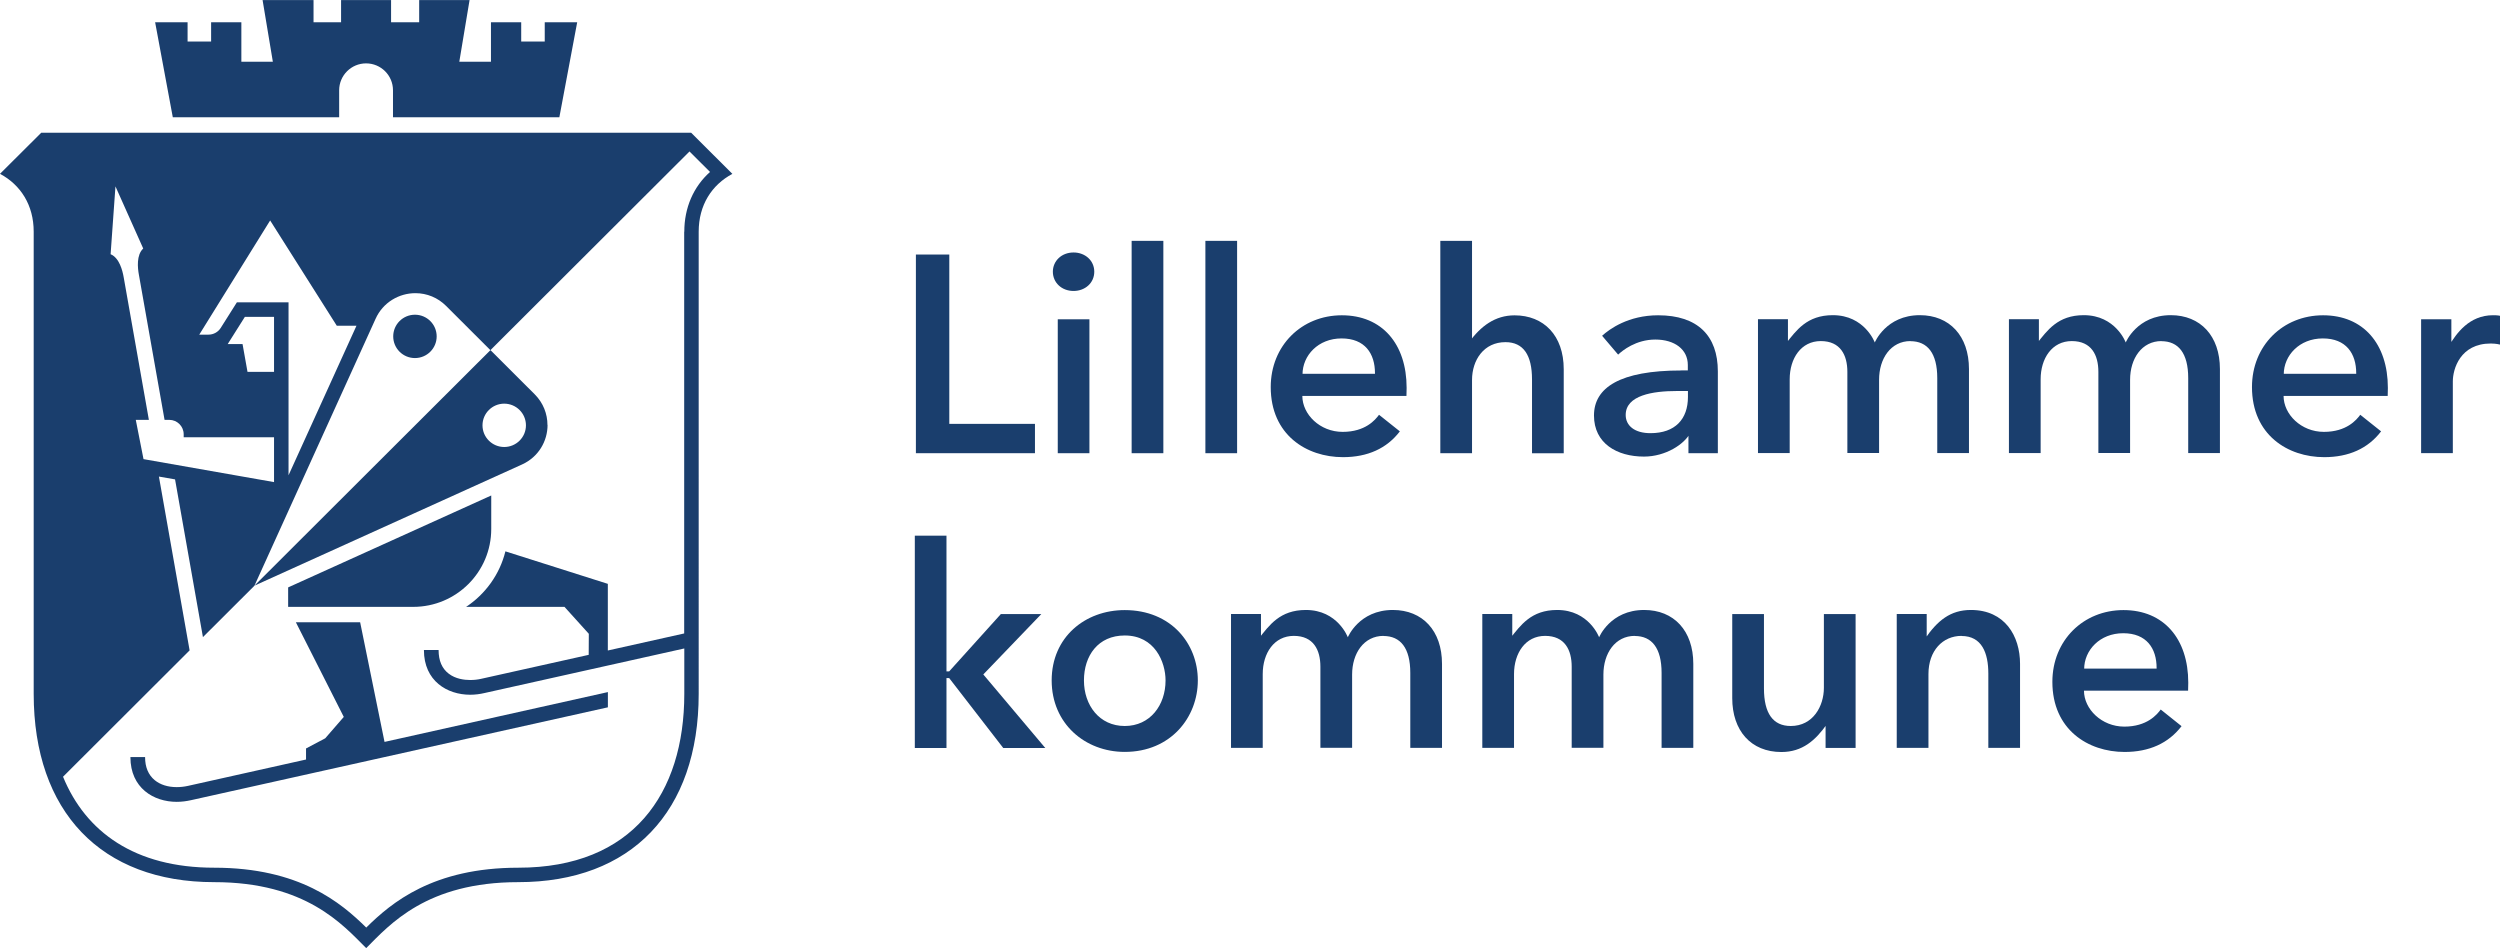 <?xml version="1.0" encoding="UTF-8"?>
<svg id="Layer_2" data-name="Layer 2" xmlns="http://www.w3.org/2000/svg" viewBox="0 0 443.01 168.01">
  <defs>
    <style>
      .cls-1 {
        fill: #1a3e6d;
      }
    </style>
  </defs>
  <g id="Layer_1-2" data-name="Layer 1">
    <g>
      <path class="cls-1" d="M347.59,112.7c3.6,0,4.75,3.01,4.75,6.66v13.17h5.62v-14.89c0-4.93-2.68-9.55-8.71-9.55-3.65,0-5.94,1.91-8.13,5.1l.3.3v-4.69h-5.31v23.73h5.62v-13.08c0-4.15,2.53-6.77,5.87-6.77h0Z"/>
      <path class="cls-1" d="M323.51,132.54h5.31v-23.73h-5.62v13.07c0,3.27-1.93,6.77-5.87,6.77-3.14,0-4.75-2.23-4.75-6.66v-13.17h-5.62v14.89c0,5.75,3.3,9.55,8.71,9.55,3.72,0,6.04-2.08,8.02-4.88l-.19-.25v4.41h.01Z"/>
      <path class="cls-1" d="M289.69,112.7c3,0,4.75,2.11,4.75,6.54v13.29h5.62v-14.89c0-5.88-3.45-9.55-8.71-9.55-6.01,0-7.98,4.84-7.98,4.84,0,0-1.79-4.84-7.43-4.84-4.62,0-6.47,2.7-8.38,5.1h.42v-4.39h-5.31v23.73h5.62v-13.08c0-3.71,2.02-6.77,5.51-6.77s4.71,2.5,4.71,5.45v14.38h5.62v-12.97c0-3.77,2.08-6.86,5.57-6.86h-.01Z"/>
      <path class="cls-1" d="M245.16,112.7c3,0,4.75,2.11,4.75,6.54v13.29h5.62v-14.89c0-5.88-3.45-9.55-8.71-9.55-6.01,0-7.98,4.84-7.98,4.84,0,0-1.79-4.84-7.43-4.84-4.62,0-6.47,2.7-8.38,5.1h.42v-4.39h-5.31v23.73h5.62v-13.08c0-3.71,2.02-6.77,5.51-6.77s4.71,2.5,4.71,5.45v14.38h5.62v-12.97c0-3.77,2.08-6.86,5.57-6.86h-.01Z"/>
      <path class="cls-1" d="M174.25,119.51l10.28-10.7h-7.17l-9.33,10.35.49-.18h-1.07l.27.28v-24.34h-5.61v37.63h5.61v-12.64l-.32.25h1.09l-.43-.18,9.72,12.57h7.45l-10.98-13.03Z"/>
      <path class="cls-1" d="M212.26,120.57c0-6.52-4.76-12.46-12.95-12.46-7.02,0-12.95,4.79-12.95,12.46s5.93,12.67,12.95,12.67c8.18,0,12.95-6.16,12.95-12.67ZM199.31,128.65c-4.5,0-7.23-3.68-7.23-8.07s2.5-7.97,7.23-7.97c5.31,0,7.23,4.69,7.23,7.97,0,4.38-2.73,8.07-7.23,8.07Z"/>
      <path class="cls-1" d="M387.74,122.37c.02-.2.03-1.39.03-1.39,0-7.8-4.35-12.87-11.48-12.87s-12.6,5.38-12.6,12.72c0,8.46,6.33,12.42,12.8,12.42,4.37,0,7.76-1.54,10.09-4.57l-3.69-2.95c-.67.91-2.43,3.03-6.45,3.03s-7.15-3.11-7.15-6.37h18.45v-.02ZM382.15,119.34l.82-.86h-14.47l.82.73v-.62c-.01-3.36,2.78-6.38,6.92-6.38s5.92,2.68,5.92,6.16v.98Z"/>
      <path class="cls-1" d="M260.85,61.18v-18.5h-5.62v37.63h5.62v-12.97c0-3.56,2.11-6.71,5.92-6.71,3.19,0,4.71,2.3,4.71,6.61v13.08h5.62v-14.89c0-6-3.56-9.55-8.71-9.55-3.45,0-6,1.91-8.1,4.81l.57.5h-.01Z"/>
      <path class="cls-1" d="M441.36,60.87c.27,0,1.03.03,1.65.19v-5.1c-.4-.1-1.02-.1-1.24-.1-4.21,0-6.49,3.21-7.84,5.48l.46.61v-5.38h-5.36v23.73h5.62v-12.72c0-2.18,1.3-6.71,6.73-6.71h-.01Z"/>
      <path class="cls-1" d="M297.93,65.65c-10.87,0-15.47,3.03-15.47,7.98s4.08,7.28,8.86,7.28c3.87,0,7.18-2.23,8.16-4.14h-.28v3.54h5.21v-14.49c0-6.33-3.58-9.95-10.58-9.95-5.29,0-8.63,2.45-9.93,3.63l2.84,3.34c.76-.72,3.15-2.67,6.59-2.67s5.76,1.76,5.76,4.5v1.55l.68-.58h-1.85ZM299.52,69.28l-.41-.55v1.62c0,3.92-2.26,6.41-6.64,6.41-2.82,0-4.39-1.33-4.39-3.23,0-3.49,4.82-4.24,9.03-4.24h2.4Z"/>
      <path class="cls-1" d="M338.54,60.46c3,0,4.75,2.11,4.75,6.54v13.29h5.62v-14.89c0-5.88-3.45-9.55-8.71-9.55-6.01,0-7.98,4.84-7.98,4.84,0,0-1.79-4.84-7.43-4.84-4.62,0-6.47,2.7-8.38,5.1h.42v-4.39h-5.31v23.73h5.62v-13.08c0-3.71,2.02-6.77,5.51-6.77s4.71,2.5,4.71,5.45v14.38h5.62v-12.97c0-3.77,2.08-6.86,5.57-6.86h-.01Z"/>
      <path class="cls-1" d="M383.01,60.46c3,0,4.75,2.11,4.75,6.54v13.29h5.62v-14.89c0-5.88-3.46-9.55-8.71-9.55-6.01,0-7.98,4.84-7.98,4.84,0,0-1.79-4.84-7.43-4.84-4.62,0-6.47,2.7-8.38,5.1h.42v-4.39h-5.31v23.73h5.62v-13.08c0-3.71,2.02-6.77,5.52-6.77s4.71,2.5,4.71,5.45v14.38h5.62v-12.97c0-3.77,2.08-6.86,5.57-6.86h-.01Z"/>
      <path class="cls-1" d="M203.34,80.31h2.81v-37.63h-5.62v37.63h2.81Z"/>
      <path class="cls-1" d="M216.41,80.31h2.81v-37.63h-5.62v37.63h2.81Z"/>
      <path class="cls-1" d="M168.22,45.1h-5.92v35.21h21.1v-5.2h-15.9l.72.85v-30.85Z"/>
      <path class="cls-1" d="M423.11,70.13c.02-.2.03-1.39.03-1.39,0-7.8-4.35-12.87-11.48-12.87s-12.6,5.38-12.6,12.72c0,8.46,6.33,12.42,12.8,12.42,4.37,0,7.76-1.54,10.08-4.57l-3.69-2.94c-.67.91-2.42,3.03-6.45,3.03s-7.14-3.11-7.14-6.37h18.45v-.02ZM417.52,67.1l.82-.86h-14.47l.82.73v-.62c-.01-3.36,2.78-6.38,6.92-6.38s5.92,2.68,5.92,6.16v.97Z"/>
      <path class="cls-1" d="M249.23,70.13c.02-.2.03-1.39.03-1.39,0-7.8-4.35-12.87-11.48-12.87s-12.6,5.38-12.6,12.72c0,8.46,6.33,12.42,12.8,12.42,4.37,0,7.76-1.54,10.08-4.57l-3.69-2.94c-.67.91-2.42,3.03-6.45,3.03s-7.14-3.11-7.14-6.37h18.45v-.02ZM243.64,67.1l.82-.86h-14.47l.82.73v-.62c0-3.36,2.78-6.38,6.92-6.38s5.92,2.68,5.92,6.16v.97Z"/>
      <path class="cls-1" d="M190.25,80.31h2.8v-23.73h-5.61v23.73h2.81Z"/>
      <path class="cls-1" d="M193.91,48.15c0,2-1.64,3.41-3.67,3.41-2.15,0-3.67-1.52-3.67-3.41s1.52-3.41,3.67-3.41c2.03,0,3.67,1.41,3.67,3.41Z"/>
      <path class="cls-1" d="M122.48,23.52H7.31L0,30.8c3.66,1.96,5.97,5.54,5.97,10.25v81.9c0,20.89,11.95,33.37,31.97,33.37,16.26,0,22.78,7.52,26.95,11.69,4.17-4.17,10.69-11.69,26.95-11.69,20.02,0,31.97-12.48,31.97-33.37V41.06c0-4.72,2.31-8.29,5.97-10.25l-7.31-7.29h.01ZM47.88,39.08l11.8,18.64h3.49l-12.04,26.5v-30.65h-9.15l-2.88,4.56c-.47.73-1.29,1.17-2.16,1.17h-1.63l12.56-20.23ZM48.56,56.15v9.75h-4.7l-.88-4.93h-2.63l3.04-4.82h5.17ZM20.46,33.03l4.92,11.01c-1.23,1.14-.99,3.44-.77,4.64l4.55,25.72h.83c1.42,0,2.56,1.15,2.56,2.56v.52h16.01v7.95l-23.13-4.07-1.37-6.96h2.32l-4.46-25.25c-.21-1.21-.77-3.45-2.32-4.1l.86-12.03h.01ZM121.24,41.06v71.19l-13.53,3.02v-11.81l-18.15-5.76c-1.01,4.09-3.55,7.58-6.97,9.84h17.44l4.31,4.77-.02,3.73-19.02,4.24c-.63.15-1.31.22-1.97.22-1.06,0-2.6-.19-3.81-1.12-1.2-.91-1.8-2.31-1.8-4.18v-.02h-2.6v.02c0,5.47,4.12,7.91,8.2,7.91.86,0,1.73-.11,2.57-.31l35.37-7.89v8.04c0,17.66-9.14,30.81-29.41,30.81-15.12,0-22.49,6.2-26.95,10.61-4.47-4.41-11.83-10.61-26.95-10.61-14.06,0-22.77-6.34-26.78-16.12l22.43-22.39-5.44-30.8,2.86.5,4.94,27.95,9.12-9.1,21.48-47.32c.63-1.4,1.65-2.56,2.94-3.36,1.23-.76,2.65-1.17,4.11-1.17,2.05,0,3.98.8,5.44,2.26l7.85,7.84,35.28-35.21,3.64,3.63c-2.93,2.61-4.56,6.33-4.56,10.59h-.02Z"/>
      <path class="cls-1" d="M63.81,110.27h-11.38l8.49,16.77-3.29,3.79-3.4,1.8v1.96l-20.92,4.67c-.67.15-1.34.22-2,.22-1.57,0-2.92-.43-3.89-1.23-1.13-.93-1.71-2.3-1.71-4.07v-.02h-2.6v.02c0,5.46,4.12,7.91,8.2,7.91.85,0,1.72-.11,2.56-.3l73.85-16.45v-2.7l-39.58,8.83-4.32-21.2h-.01Z"/>
      <path class="cls-1" d="M51.05,107.54h22.17c7.64,0,13.83-6.18,13.83-13.8v-5.94l-35.99,16.29v3.46Z"/>
      <path class="cls-1" d="M97.01,75.3c0-1.94-.73-3.89-2.25-5.42l-7.85-7.84-41.82,41.74,47.41-21.47c2.93-1.33,4.53-4.14,4.53-7.01h-.01ZM89.35,79.21c-2.12,0-3.85-1.72-3.85-3.84s1.73-3.84,3.85-3.84,3.85,1.72,3.85,3.84-1.73,3.84-3.85,3.84Z"/>
      <path class="cls-1" d="M73.53,63.45c2.13,0,3.85-1.72,3.85-3.84s-1.72-3.84-3.85-3.84-3.85,1.72-3.85,3.84,1.72,3.84,3.85,3.84Z"/>
      <path class="cls-1" d="M60.1,20.78v-4.78c0-2.63,2.14-4.77,4.77-4.77s4.77,2.13,4.77,4.77v4.78h29.48l3.16-16.83h-5.75v3.41h-4.17v-3.41h-5.36v6.99h-5.61l1.82-10.93h-8.93v3.94h-4.98V.01h-8.86v3.94h-4.88V.01h-9.03l1.82,10.93h-5.58V3.95h-5.36v3.41h-4.17v-3.41h-5.75l3.13,16.83h29.48-.01Z"/>
    </g>
  </g>
</svg>